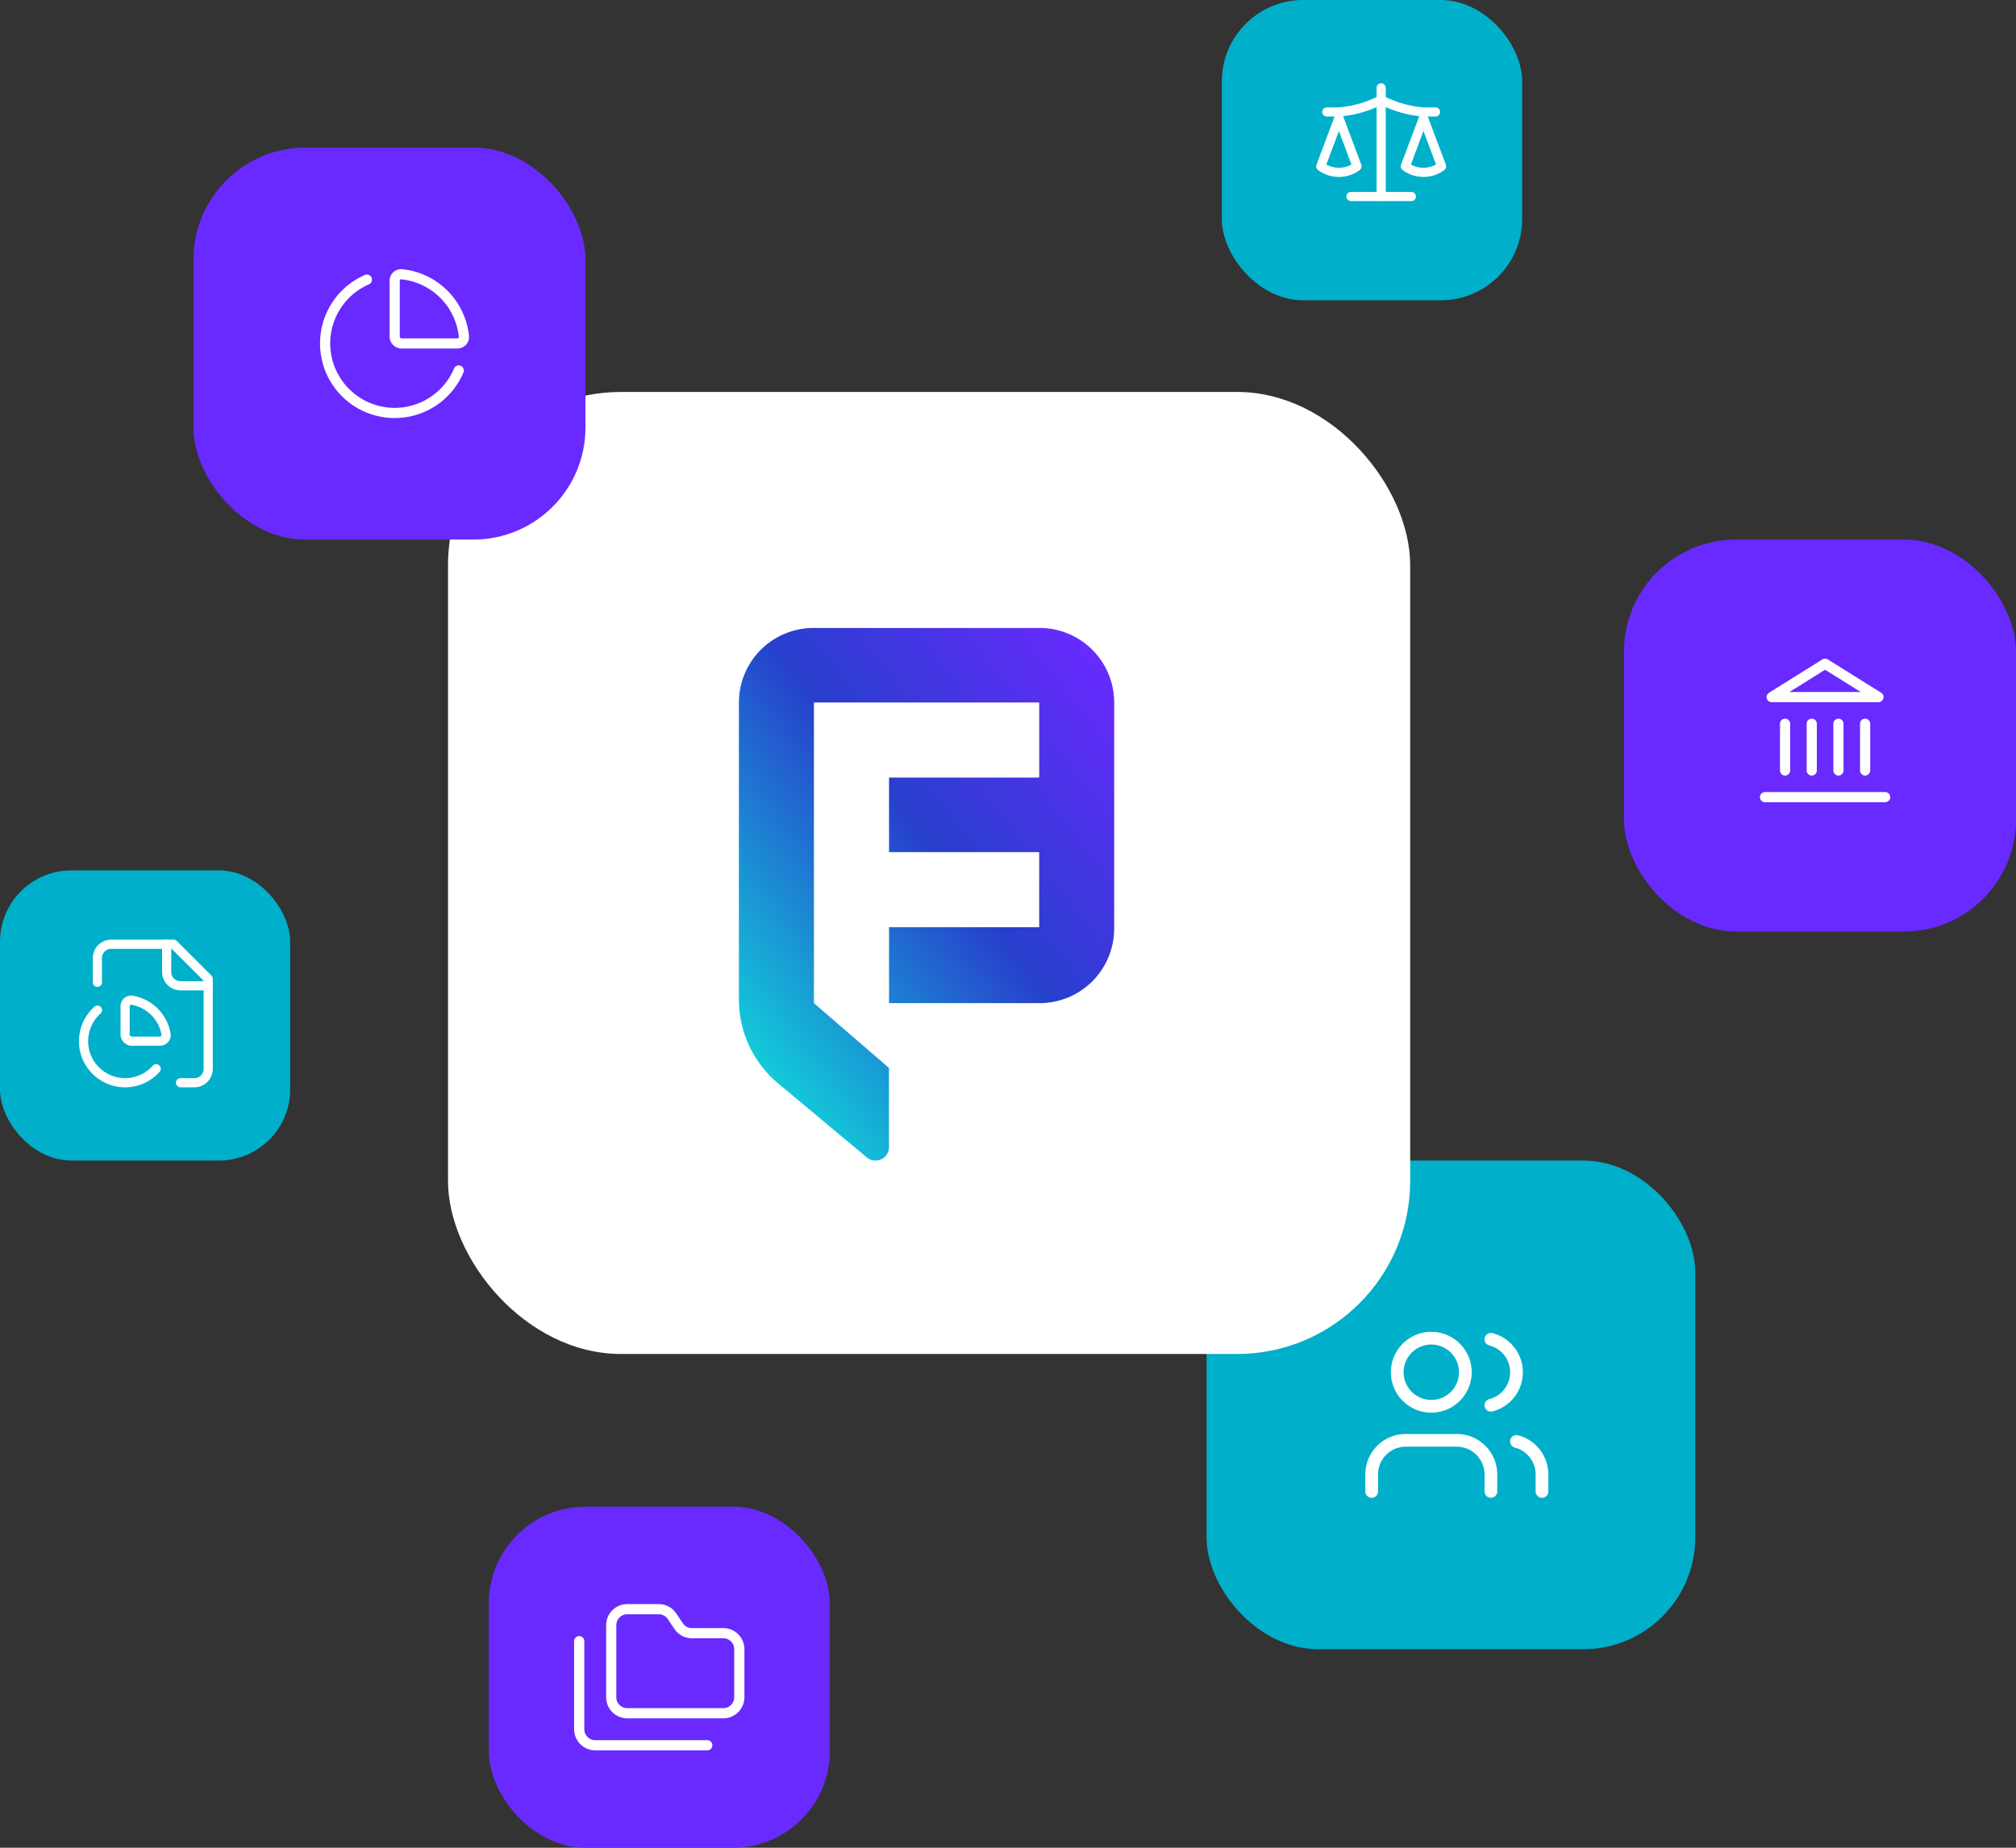 <?xml version="1.0" encoding="UTF-8"?> <svg xmlns="http://www.w3.org/2000/svg" xmlns:xlink="http://www.w3.org/1999/xlink" width="396" height="363" viewBox="0 0 396 363"><rect x="0" y="0" width="396" height="363" fill="#333333" stroke="none"/><defs><linearGradient id="linear-gradient" x1="0.144" y1="0.898" x2="0.928" y2="0.021" gradientUnits="objectBoundingBox"><stop offset="0" stop-color="#12cad9"></stop><stop offset="0.52" stop-color="#273fcc"></stop><stop offset="1" stop-color="#692aff"></stop></linearGradient></defs><g id="Groupe_8435" data-name="Groupe 8435" transform="translate(-837 -2992)"><rect id="Rectangle_7414" data-name="Rectangle 7414" width="96" height="96" rx="22" transform="translate(1074 3220)" fill="#00afca"></rect><rect id="Rectangle_7415" data-name="Rectangle 7415" width="77" height="77" rx="22" transform="translate(1156 3098)" fill="#692aff"></rect><rect id="Rectangle_7416" data-name="Rectangle 7416" width="67" height="67" rx="19" transform="translate(933 3288)" fill="#692aff"></rect><rect id="Rectangle_7418" data-name="Rectangle 7418" width="57" height="57" rx="14" transform="translate(837 3163)" fill="#00afca"></rect><rect id="Rectangle_7417" data-name="Rectangle 7417" width="59" height="59" rx="16" transform="translate(1077 2992)" fill="#00afca"></rect><rect id="Rectangle_7413" data-name="Rectangle 7413" width="189" height="189" rx="34" transform="translate(925 3069)" fill="#fff"></rect><g id="Groupe_412" data-name="Groupe 412" transform="translate(851.41 3175.5)"><path id="Tracé_7047" data-name="Tracé 7047" d="M22.163,11.063H16.721A3.625,3.625,0,0,1,13.1,7.442V2a.9.9,0,0,1,1.8,0V7.442a1.823,1.823,0,0,0,1.821,1.821h5.442a.9.9,0,0,1,0,1.8Z" transform="translate(4.327 0)" fill="#fff"></path><path id="Tracé_7048" data-name="Tracé 7048" d="M23.048,30.111H20.327a.9.9,0,0,1,0-1.8h2.721a1.823,1.823,0,0,0,1.821-1.821V9.176L18.593,2.9H6.721A1.823,1.823,0,0,0,4.9,4.721V9.483a.9.9,0,1,1-1.8,0V4.721A3.625,3.625,0,0,1,6.721,1.1H18.966a.9.9,0,0,1,.636.264l6.8,6.8a.9.9,0,0,1,.264.636V26.49A3.625,3.625,0,0,1,23.048,30.111Z" transform="translate(0.721 0)" fill="#fff"></path><path id="Tracé_7049" data-name="Tracé 7049" d="M10.174,26.683A9.065,9.065,0,0,1,4.147,10.839a.9.9,0,0,1,1.195,1.346A7.263,7.263,0,1,0,15.59,22.445a.9.9,0,0,1,1.345,1.2A9.038,9.038,0,0,1,10.174,26.683Z" transform="translate(0 3.43)" fill="#fff"></path><path id="Tracé_7050" data-name="Tracé 7050" d="M14.8,19.038H9.361A2.263,2.263,0,0,1,7.1,16.777V11.335A2.118,2.118,0,0,1,9.165,9.171,2.052,2.052,0,0,1,9.5,9.2a9.069,9.069,0,0,1,7.436,7.435,2.011,2.011,0,0,1-.451,1.634A2.2,2.2,0,0,1,14.8,19.038ZM9.165,10.971c-.141,0-.265.17-.265.363v5.442a.461.461,0,0,0,.461.461H14.8a.407.407,0,0,0,.31-.132.2.2,0,0,0,.049-.174A7.267,7.267,0,0,0,9.2,10.975.239.239,0,0,0,9.165,10.971Z" transform="translate(2.164 2.91)" fill="#fff"></path></g><g id="Groupe_440" data-name="Groupe 440" transform="translate(1104.438 3251.895)"><path id="Tracé_7053" data-name="Tracé 7053" d="M25.415,26.285a1.25,1.25,0,0,1-1.25-1.25V21.69a5.446,5.446,0,0,0-5.44-5.44H8.69a5.44,5.44,0,0,0-5.44,5.44v3.345a1.25,1.25,0,0,1-2.5,0V21.69a7.94,7.94,0,0,1,7.94-7.94H18.725a7.949,7.949,0,0,1,7.94,7.94v3.345A1.25,1.25,0,0,1,25.415,26.285Z" transform="translate(0 8.07)" fill="#fff"></path><path id="Ellipse_261" data-name="Ellipse 261" d="M6.69-1.25A7.94,7.94,0,1,1-1.25,6.69,7.949,7.949,0,0,1,6.69-1.25Zm0,13.38A5.44,5.44,0,1,0,1.25,6.69,5.446,5.446,0,0,0,6.69,12.13Z" transform="translate(7.018 3)" fill="#fff"></path><path id="Tracé_7054" data-name="Tracé 7054" d="M24.018,26.2a1.25,1.25,0,0,1-1.25-1.25V21.6a5.44,5.44,0,0,0-4.08-5.262,1.25,1.25,0,1,1,.625-2.421A7.94,7.94,0,0,1,25.268,21.6v3.346A1.25,1.25,0,0,1,24.018,26.2Z" transform="translate(11.433 8.158)" fill="#fff"></path><path id="Tracé_7055" data-name="Tracé 7055" d="M16,17.342a1.25,1.25,0,0,1-.309-2.461,5.44,5.44,0,0,0,0-10.54,1.25,1.25,0,0,1,.62-2.422,7.94,7.94,0,0,1,0,15.384A1.253,1.253,0,0,1,16,17.342Z" transform="translate(9.415 0.087)" fill="#fff"></path></g><g id="Groupe_415" data-name="Groupe 415" transform="translate(1180.705 3120.395)"><path id="Ligne_2" data-name="Ligne 2" d="M23.59,1H0A1,1,0,0,1-1,0,1,1,0,0,1,0-1H23.59a1,1,0,0,1,1,1A1,1,0,0,1,23.59,1Z" transform="translate(3 28.211)" fill="#fff"></path><path id="Ligne_3" data-name="Ligne 3" d="M0,10.174a1,1,0,0,1-1-1V0A1,1,0,0,1,0-1,1,1,0,0,1,1,0V9.174A1,1,0,0,1,0,10.174Z" transform="translate(6.932 13.795)" fill="#fff"></path><path id="Ligne_4" data-name="Ligne 4" d="M0,10.174a1,1,0,0,1-1-1V0A1,1,0,0,1,0-1,1,1,0,0,1,1,0V9.174A1,1,0,0,1,0,10.174Z" transform="translate(12.174 13.795)" fill="#fff"></path><path id="Ligne_5" data-name="Ligne 5" d="M0,10.174a1,1,0,0,1-1-1V0A1,1,0,0,1,0-1,1,1,0,0,1,1,0V9.174A1,1,0,0,1,0,10.174Z" transform="translate(17.416 13.795)" fill="#fff"></path><path id="Ligne_6" data-name="Ligne 6" d="M0,10.174a1,1,0,0,1-1-1V0A1,1,0,0,1,0-1,1,1,0,0,1,1,0V9.174A1,1,0,0,1,0,10.174Z" transform="translate(22.658 13.795)" fill="#fff"></path><path id="Tracé_7056" data-name="Tracé 7056" d="M14.484,1a1,1,0,0,1,.53.152L25.5,7.7a1,1,0,0,1-.53,1.848H4A1,1,0,0,1,3.47,7.7L13.954,1.152A1,1,0,0,1,14.484,1Zm7,6.553-7-4.373-7,4.373Z" transform="translate(0.311)" fill="#fff"></path></g><path id="Tracé_497" data-name="Tracé 497" d="M59.057.02h-44.4A14.659,14.659,0,0,0-.006,14.667V49.949h0V72.986A21.505,21.505,0,0,0,7.712,89.5l17.419,14.542a2.646,2.646,0,0,0,4.339-2.031V86.449L14.732,73.727V14.657H58.987V29.409h-29.5V44.057H58.98V58.809H29.485V73.724H59.064A14.654,14.654,0,0,0,73.711,59.077V14.667A14.654,14.654,0,0,0,59.064.02Z" transform="translate(982.148 3115.35)" fill-rule="evenodd" fill="url(#linear-gradient)"></path><rect id="Rectangle_7407" data-name="Rectangle 7407" width="77" height="77" rx="22" transform="translate(875 3021)" fill="#692aff"></rect><g id="Groupe_410" data-name="Groupe 410" transform="translate(898.867 3043.824)"><path id="Tracé_7040" data-name="Tracé 7040" d="M13.365,16.648h0A2.369,2.369,0,0,1,11,14.281V3.351a2.275,2.275,0,0,1,2.24-2.3c.074,0,.149,0,.223.011A14.663,14.663,0,0,1,26.59,14.183a2.184,2.184,0,0,1-.562,1.7,2.336,2.336,0,0,1-1.731.761Zm-.126-13.6a.282.282,0,0,0-.24.3V14.281a.367.367,0,0,0,.366.366H24.3a.333.333,0,0,0,.249-.1.2.2,0,0,0,.055-.161A12.663,12.663,0,0,0,13.263,3.048Z" transform="translate(3.663)" fill="#fff"></path><path id="Tracé_7041" data-name="Tracé 7041" d="M15.671,30.017A14.663,14.663,0,0,1,9.8,1.913a1,1,0,1,1,.8,1.833A12.663,12.663,0,0,0,6.76,24.358a12.663,12.663,0,0,0,20.566-4.073,1,1,0,0,1,1.842.779,14.66,14.66,0,0,1-13.5,8.953Z" transform="translate(0 0.287)" fill="#fff"></path></g><g id="Groupe_413" data-name="Groupe 413" transform="translate(948.773 3304.133)"><path id="Tracé_7051" data-name="Tracé 7051" d="M28.016,25.444H9.145A4.15,4.15,0,0,1,5,21.3V7.145A4.15,4.15,0,0,1,9.145,3h6.18a4.134,4.134,0,0,1,3.458,1.86l1.271,1.883.006.01a2.139,2.139,0,0,0,1.792.965h6.164a4.15,4.15,0,0,1,4.145,4.145V21.3A4.15,4.15,0,0,1,28.016,25.444ZM9.145,5A2.148,2.148,0,0,0,7,7.145V21.3a2.148,2.148,0,0,0,2.145,2.145H28.016A2.148,2.148,0,0,0,30.161,21.3V11.863a2.148,2.148,0,0,0-2.145-2.145H21.852a4.134,4.134,0,0,1-3.459-1.861L17.123,5.975l-.006-.009A2.139,2.139,0,0,0,15.325,5Z" transform="translate(2.29 0)" fill="#fff"></path><path id="Tracé_7052" data-name="Tracé 7052" d="M27.161,29.444H5.145A4.15,4.15,0,0,1,1,25.3V8A1,1,0,1,1,3,8V25.3a2.148,2.148,0,0,0,2.145,2.145H27.161a1,1,0,0,1,0,2Z" transform="translate(0 2.29)" fill="#fff"></path></g><g id="Groupe_411" data-name="Groupe 411" transform="translate(1094.438 3006.252)"><path id="Tracé_7042" data-name="Tracé 7042" d="M19.559,19.577a6.8,6.8,0,0,1-4.1-1.365.9.9,0,0,1-.3-1.037l3.559-9.49a.9.9,0,0,1,1.685,0l3.559,9.49a.9.9,0,0,1-.3,1.037A6.8,6.8,0,0,1,19.559,19.577ZM17.1,17.132a5.031,5.031,0,0,0,4.927,0l-2.463-6.569Z" transform="translate(2.608 0.931)" fill="#fff"></path><path id="Tracé_7043" data-name="Tracé 7043" d="M5.559,19.577a6.8,6.8,0,0,1-4.1-1.365.9.9,0,0,1-.3-1.037l3.559-9.49a.9.9,0,0,1,1.685,0l3.559,9.49a.9.9,0,0,1-.3,1.037A6.8,6.8,0,0,1,5.559,19.577ZM3.1,17.132a5.031,5.031,0,0,0,4.927,0L5.559,10.563Z" transform="translate(0 0.931)" fill="#fff"></path><path id="Tracé_7044" data-name="Tracé 7044" d="M18.863,21.9H7a.9.9,0,1,1,0-1.8H18.863a.9.9,0,0,1,0,1.8Z" transform="translate(0.931 3.353)" fill="#fff"></path><path id="Tracé_7045" data-name="Tracé 7045" d="M12,25.253a.9.9,0,0,1-.9-.9V3a.9.9,0,1,1,1.8,0V24.353A.9.9,0,0,1,12,25.253Z" transform="translate(1.863 0)" fill="#fff"></path><path id="Tracé_7046" data-name="Tracé 7046" d="M24.353,8.273H21.98A22.518,22.518,0,0,1,13.677,6a22.518,22.518,0,0,1-8.3,2.272H3a.9.9,0,1,1,0-1.8H5.373a21.26,21.26,0,0,0,7.9-2.278.9.9,0,0,1,.8,0,21.26,21.26,0,0,0,7.9,2.278h2.373a.9.9,0,0,1,0,1.8Z" transform="translate(0.186 0.373)" fill="#fff"></path></g></g></svg> 